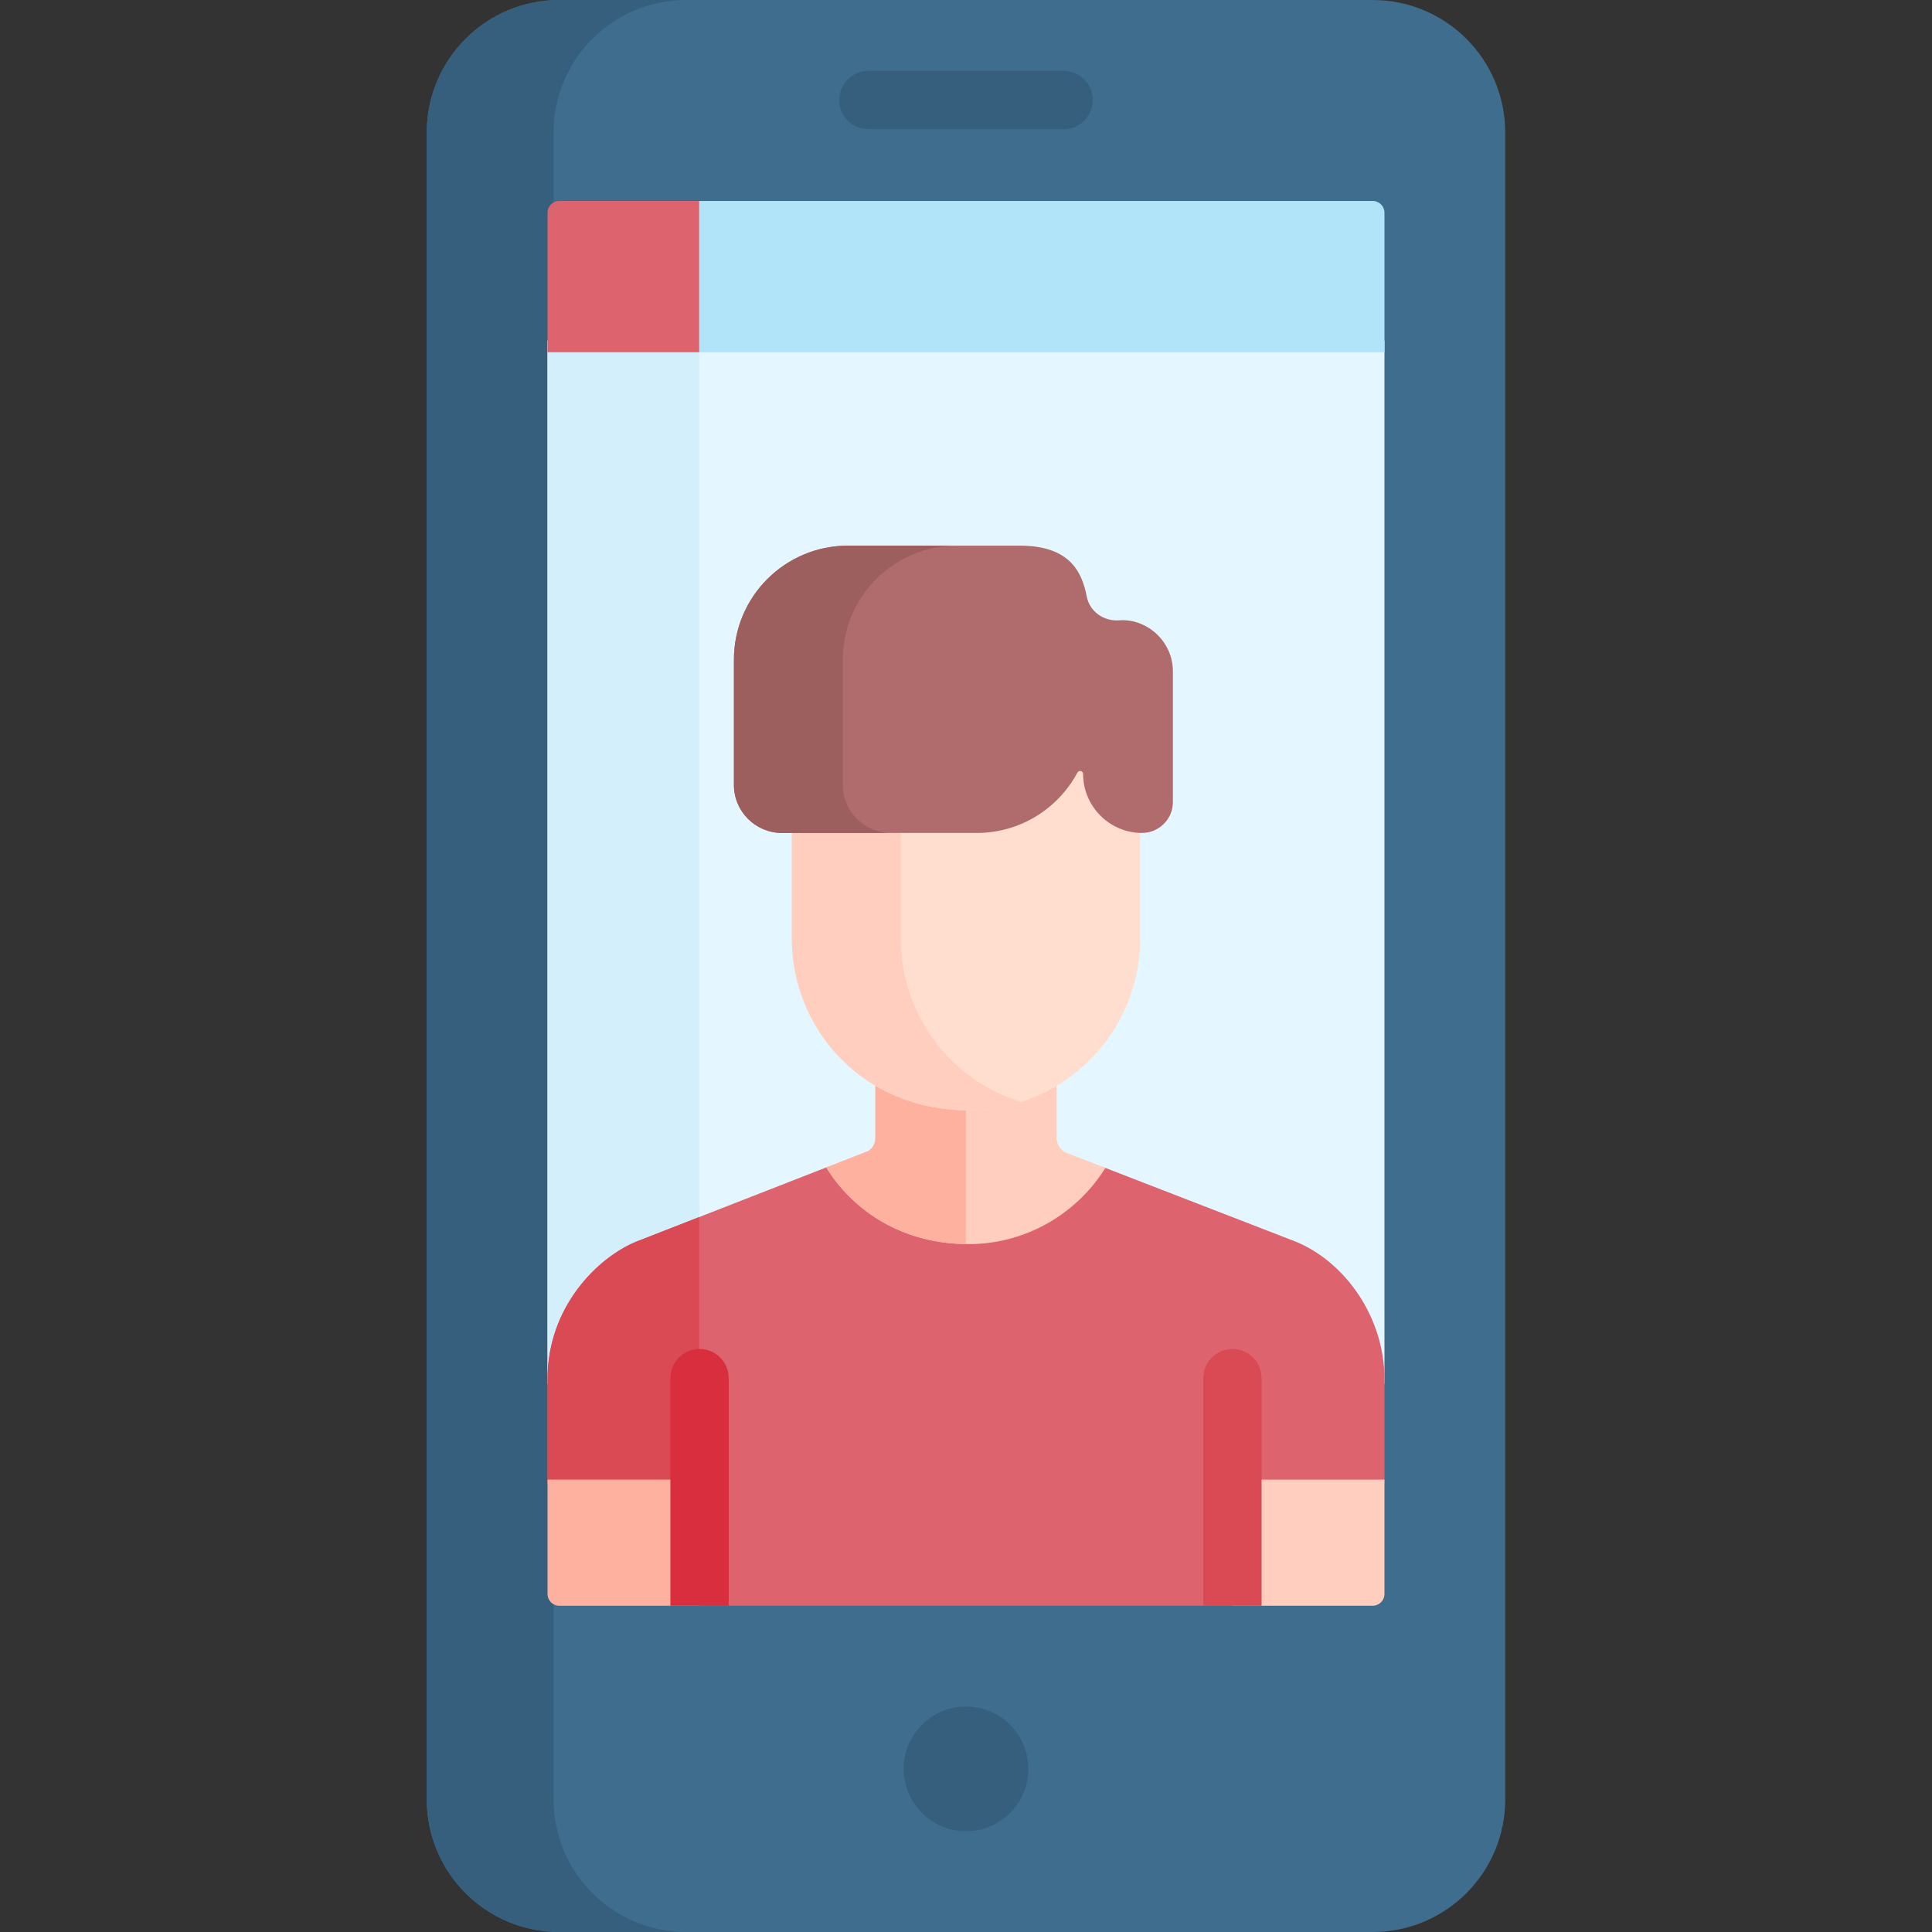 <svg xmlns="http://www.w3.org/2000/svg" id="Capa_1" height="512" viewBox="0 0 512 512" width="512"><rect x="0" y="0" width="512" height="512" fill="#333333" stroke="none"/><g><path d="m363.779 0h-215.558c-19.396 0-35.12 15.724-35.12 35.12v441.758c0 19.397 15.724 35.121 35.12 35.121h215.559c19.396 0 35.12-15.724 35.12-35.121 0-1.47 0-432.319 0-441.758 0-19.396-15.724-35.12-35.121-35.12z" fill="#3f6d8e"></path><path d="m146.694 476.879v-441.759c0-19.396 15.724-35.12 35.12-35.12h-33.594c-19.396 0-35.12 15.724-35.12 35.12v441.758c0 19.397 15.724 35.121 35.12 35.121h33.594c-19.395.001-35.12-15.723-35.12-35.12z" fill="#365e7d"></path><g><path d="m281.868 34.233h-51.736c-4.267 0-7.726-3.459-7.726-7.726s3.459-7.726 7.726-7.726h51.736c4.267 0 7.726 3.459 7.726 7.726s-3.459 7.726-7.726 7.726z" fill="#365e7d"></path></g><path d="m145.101 90.264h221.797v276.463h-221.797z" fill="#e4f6ff"></path><path d="m145.101 90.264h40.182v276.463h-40.182z" fill="#d3effb"></path><circle cx="256" cy="468.77" fill="#365e7d" r="16.511"></circle><g><path d="m343.424 329.063c-2.219-.86-34.43-13.334-51.028-19.762-7.656 11.654-20.822 19.38-35.777 19.38-16.602 0-29.655-8.027-37.113-19.509l-50.93 19.891c-10.036 4.13-23.473 17.125-23.474 36.407v27.665h39.258v32.404h143.28v-32.404h39.258v-27.663c0-16.607-10.633-31.124-23.474-36.409z" fill="#dd636e"></path></g><path d="m185.283 425.54v-103.002l-16.707 6.525c-10.036 4.13-23.473 17.125-23.474 36.407v27.665h39.258v32.404h.923z" fill="#da4a54"></path><path d="m326.61 425.54h37.169c1.719 0 3.118-1.399 3.119-3.118v-30.317h-40.288z" fill="#ffcebe"></path><path d="m145.101 422.419c0 1.72 1.4 3.12 3.12 3.12h37.168v-33.434h-40.288z" fill="#ffb1a0"></path><path d="m280 301.538-.005-14.787c-6.828 4.098-14.811 6.461-23.337 6.461-9.408 0-17.743-2.43-24.684-6.54v14.84c0 1.788-.86 2.842-1.849 3.513l-11.159 4.358c7.361 11.923 20.656 20.328 37.654 20.328 15.308 0 28.757-8.082 36.325-20.198-5.537-2.145-9.46-3.664-10.17-3.938-1.665-.643-2.77-2.244-2.775-4.037z" fill="#ffcebe"></path><path d="m255.954 293.189c-9.117-.119-17.215-2.512-23.981-6.517v14.84c0 1.788-.86 2.842-1.849 3.513l-11.159 4.358c7.264 11.766 20.313 20.089 36.989 20.307z" fill="#ffb1a0"></path><path d="m185.283 53.256h-37.062c-1.72 0-3.12 1.399-3.12 3.119v36.979h40.182l2.383-2.2v-35.026z" fill="#dd636e"></path><path d="m363.778 53.256c-94.451 0-84.463 0-178.496 0v40.097h181.615v-36.978c.001-1.72-1.398-3.119-3.119-3.119z" fill="#b1e4f9"></path><path d="m193.116 425.54v-60.317c0-4.267-3.459-7.726-7.726-7.726s-7.726 3.459-7.726 7.726v60.317z" fill="#d82e3d"></path><path d="m334.336 425.54v-60.317c0-4.267-3.459-7.726-7.726-7.726s-7.726 3.459-7.726 7.726v60.317z" fill="#da4a54"></path><path d="m287.039 203.069c0-.837-1.12-1.125-1.514-.387-5.089 9.519-15.119 15.997-26.667 15.997h-49.006v30.072c0 23.775 18.629 45.49 46.807 45.49 25.084 0 45.49-20.407 45.49-45.49v-30.098c-8.355-.268-15.11-7.167-15.11-15.584z" fill="#ffdecf"></path><path d="m238.696 248.752v-30.072h-28.845v30.072c0 23.775 18.629 45.49 46.807 45.49 4.866 0 9.552-.776 13.952-2.198-19.661-6.088-31.914-24.011-31.914-43.292z" fill="#ffcebe"></path><path d="m296.643 164.394c-4.09.315-7.842-2.257-8.63-6.283-1.326-6.78-4.683-13.508-17.794-13.508h-45.491c-16.696 0-30.23 13.535-30.23 30.23v33.177c0 7.03 5.699 12.729 12.729 12.729h51.631c11.548 0 21.578-6.479 26.667-15.997.394-.738 1.514-.45 1.514.387 0 8.586 7.025 15.61 15.61 15.61 4.5 0 8.183-3.682 8.183-8.183v-34.622c0-8.155-7.116-14.084-14.189-13.54z" fill="#b06c6c"></path><g><path d="m223.342 208.011v-33.177c0-16.696 13.535-30.23 30.23-30.23h-28.845c-16.696 0-30.23 13.535-30.23 30.23v33.177c0 7.03 5.699 12.729 12.729 12.729h28.845c-7.03 0-12.729-5.699-12.729-12.729z" fill="#9d5e5e"></path></g></g></svg>